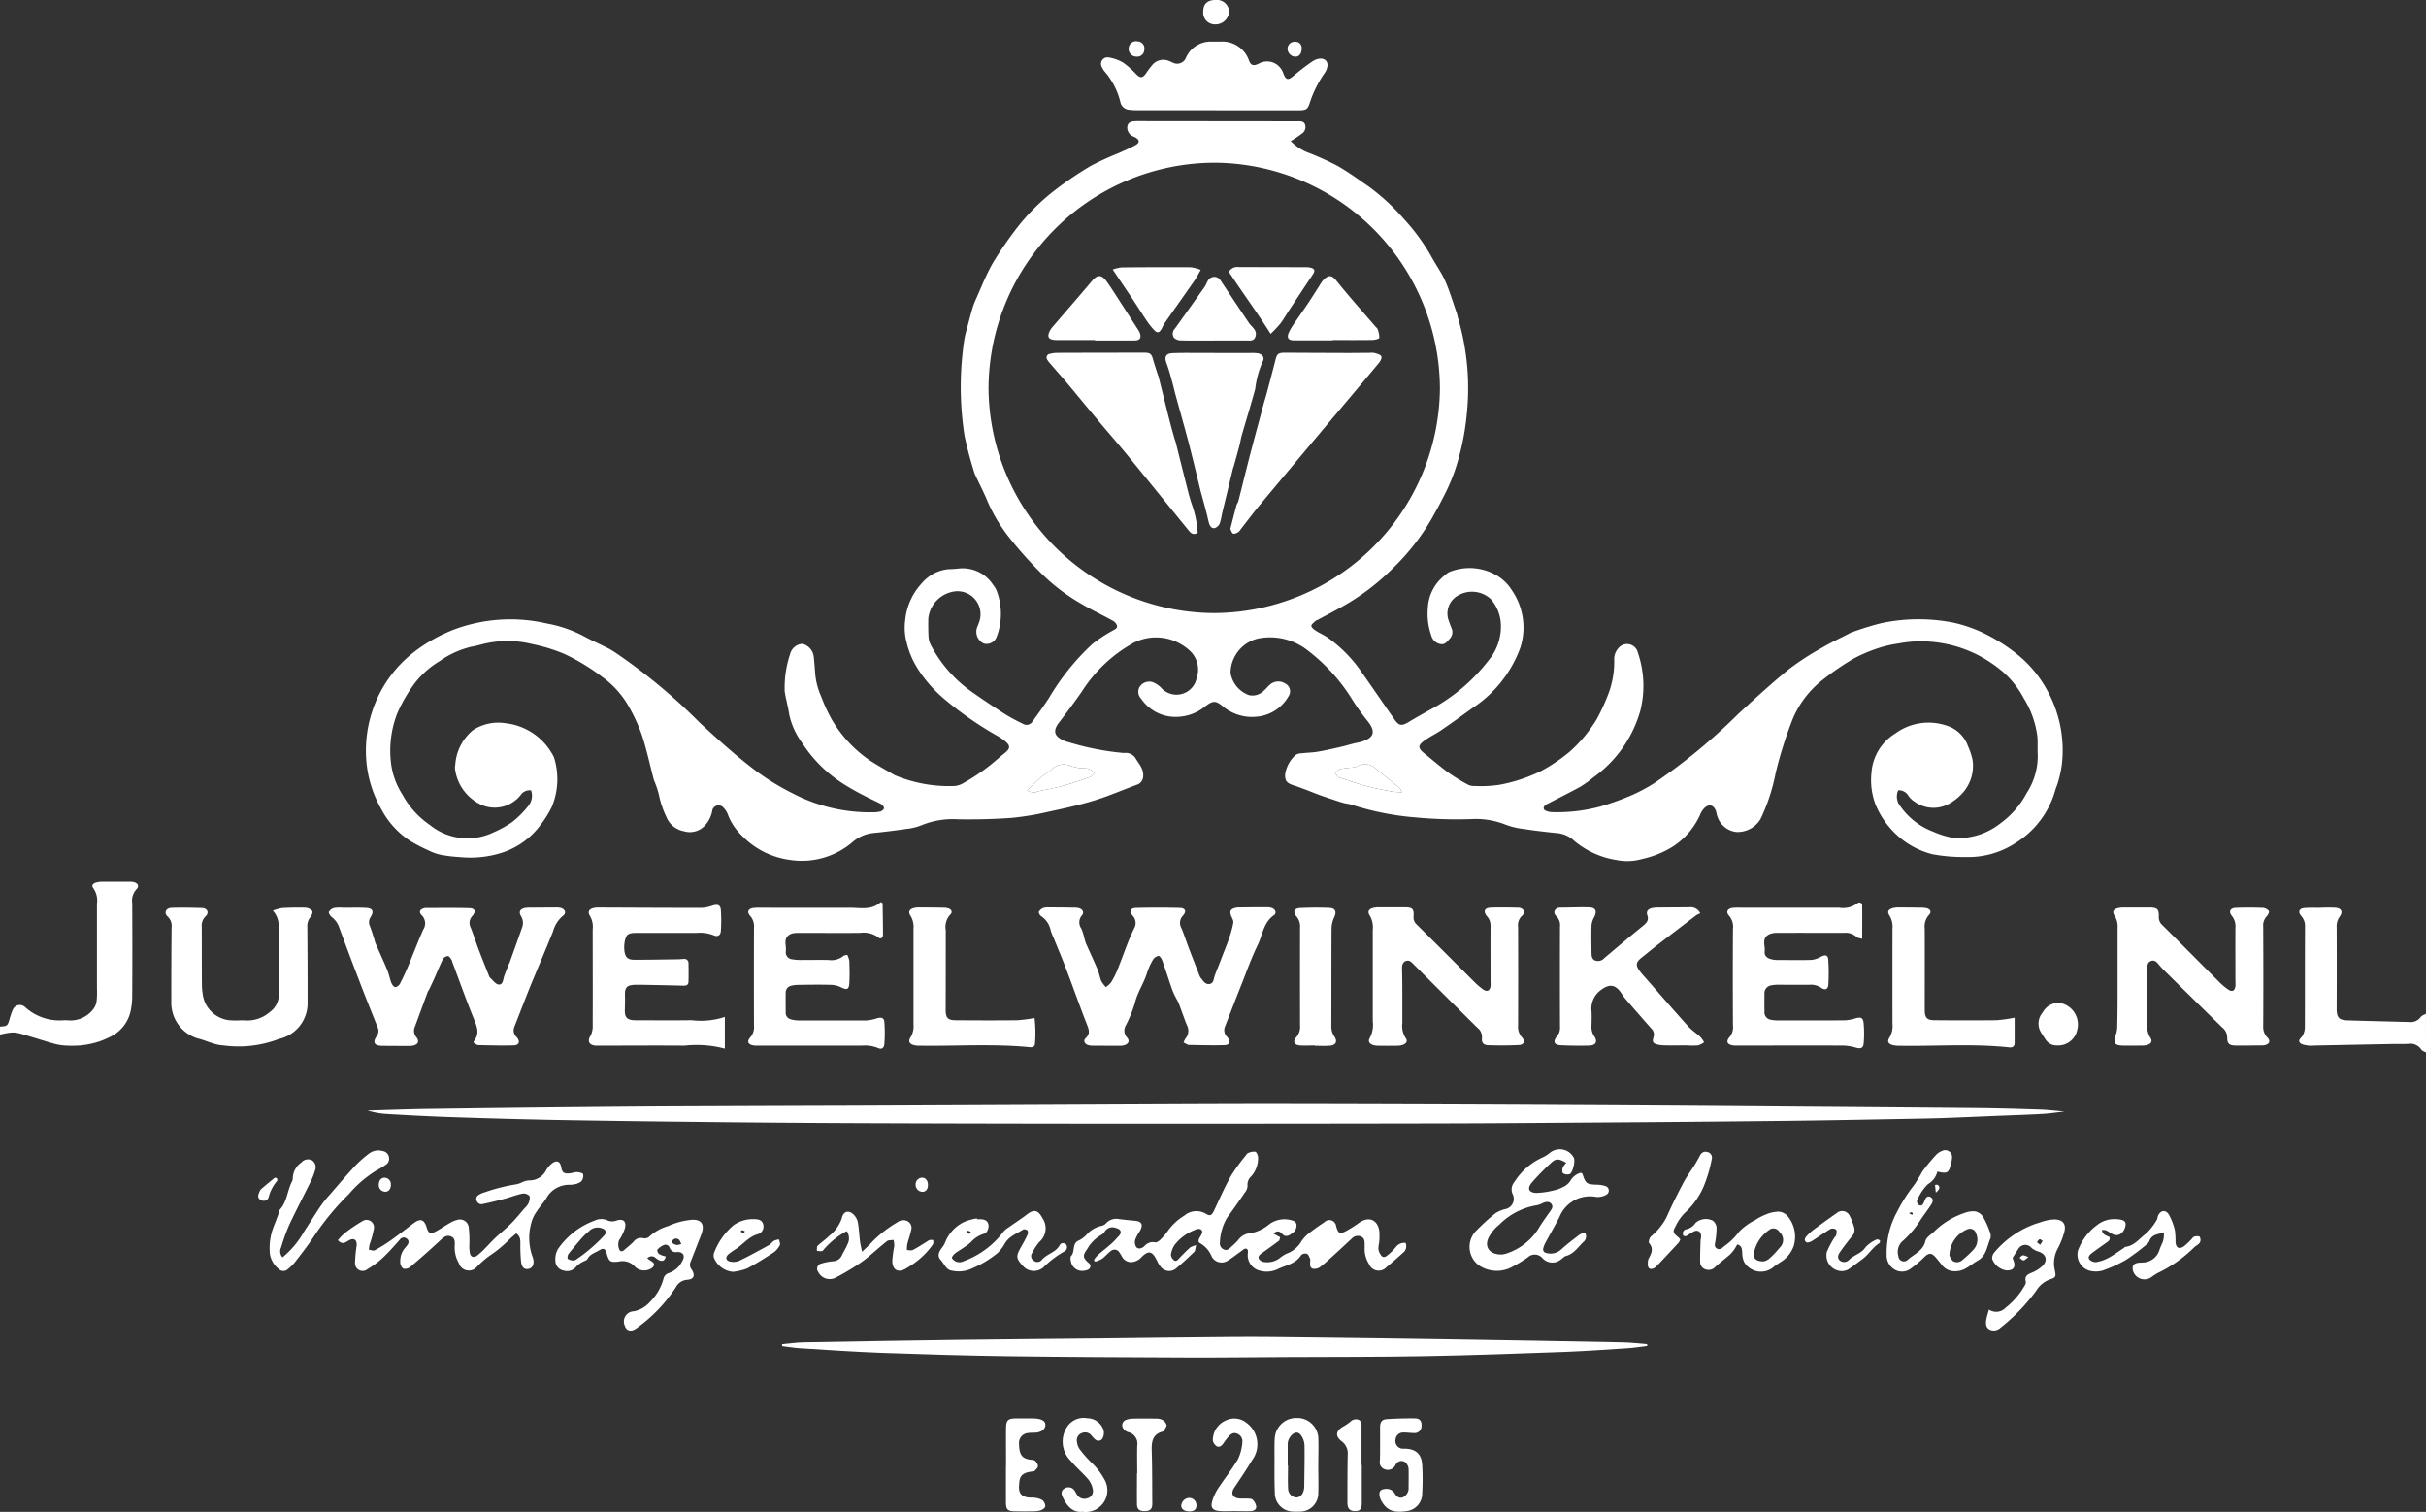 <?xml version="1.0" encoding="UTF-8"?> <svg xmlns="http://www.w3.org/2000/svg" width="132.745" height="82.721" viewBox="0 0 132.745 82.721"><rect x="0" y="0" width="132.745" height="82.721" fill="#333333" stroke="none"/><g id="Group_143" data-name="Group 143" transform="translate(1079 631.86)"><path id="Path_270" data-name="Path 270" d="M-1079,466.307c.4-.029.412-.043.521-.4a3.411,3.411,0,0,1,.187-.541.413.413,0,0,1,.662-.13,2.8,2.8,0,0,0,2.023.729,2,2,0,0,1,.353,0,1.564,1.564,0,0,0,1.354-.61.908.908,0,0,0,.189-.475,4.388,4.388,0,0,0,.016-.661q0-2.32,0-4.64a1.181,1.181,0,0,0-.191-.837c-.12-.145-.051-.266.146-.321a1.37,1.37,0,0,1,.35-.044c.5,0,1,0,1.5,0a.837.837,0,0,1,.219.023c.226.063.3.227.139.385a.94.94,0,0,0-.233.769q.014,2.519,0,5.037a4.032,4.032,0,0,1-.1.921,2.047,2.047,0,0,1-1.149,1.374,4.017,4.017,0,0,1-.7.278,4.759,4.759,0,0,1-.861.17,6.137,6.137,0,0,1-.972,0,3.187,3.187,0,0,1-.638-.135c-.379-.107-.754-.23-1.132-.342-.252-.075-.5-.157-.76-.211a1.351,1.351,0,0,0-.425,0c-.172.02-.342.063-.513.1Z" transform="translate(0 -1041.996)" fill="#fff"></path><path id="Path_271" data-name="Path 271" d="M1771.148,498.181c-.087-.052-.207-.083-.256-.16a.721.721,0,0,0-.729-.31c-.294.015-.59,0-.885.008q-2.12.04-4.241.083a1.668,1.668,0,0,1-.353,0c-.151-.03-.347-.049-.431-.15-.136-.163.086-.272.153-.408a.979.979,0,0,0,.113-.412c.007-1.857,0-3.714.009-5.571a.808.808,0,0,0-.213-.557c-.18-.215-.109-.4.169-.426s.589-.013.884-.016a7.535,7.535,0,0,1,.839,0c.318.033.406.23.216.485a.885.885,0,0,0-.163.576q.008,2.233,0,4.466c0,.47.12.619.583.634,1.133.036,2.267.059,3.4.092a.669.669,0,0,0,.615-.273c.063-.085.19-.122.288-.181Z" transform="translate(-2717.403 -1072.455)" fill="#fff"></path><path id="Path_272" data-name="Path 272" d="M-576.191-480.708a2.693,2.693,0,0,0,1.034.66,16.183,16.183,0,0,1,1.52.691c.6.343,1.158.751,1.727,1.143A11.6,11.6,0,0,1-570-476.449a11.023,11.023,0,0,1,1.549,2.137c.234.423.522.82.714,1.26.251.576.43,1.183.638,1.777.024.069.028.146.052.215a13.567,13.567,0,0,1,.484,5.329,13.684,13.684,0,0,1-.65,3.058,10.645,10.645,0,0,1-.695,1.566c-.165.343-.358.672-.541,1.006a12.333,12.333,0,0,1-2.164,2.774,12.529,12.529,0,0,1-2.7,2.055c-.473.267-.955.517-1.434.774-.026.014-.062.015-.081.035-.087.09-.235.185-.234.277s.141.2.243.265c.207.135.439.233.643.371a7.544,7.544,0,0,1,1.9,1.95c.592.84,1.17,1.69,1.759,2.532.248.355.4.371.772.147.388-.236.786-.456,1.183-.678a9.911,9.911,0,0,0,3.211-2.717,2.882,2.882,0,0,0,.659-1.963,2.265,2.265,0,0,0-.543-1.363,1.511,1.511,0,0,0-1.761-.227,1.127,1.127,0,0,0-.535,1.439c.037.127.092.249.139.373a.522.522,0,0,1-.1.576c-.137.15-.257.341-.507.289a.632.632,0,0,1-.5-.457,3.64,3.64,0,0,1-.186-1.566,2.388,2.388,0,0,1,.891-1.71,1.127,1.127,0,0,1,.284-.207,2.938,2.938,0,0,1,2.549.164,2.415,2.415,0,0,1,.854.81,3.6,3.6,0,0,1,.484,3.152,6.67,6.67,0,0,1-2.639,3.325c-.559.406-1.12.809-1.69,1.2-.291.2-.615.35-.9.553-.4.285-.392.429-.009.736.437.35.859.718,1.311,1.048a10.759,10.759,0,0,0,1.051.644.691.691,0,0,0,.341.075,6.99,6.99,0,0,0,1.41-.068,8.918,8.918,0,0,0,2.174-.709,9.281,9.281,0,0,0,1.648-1.1,7.679,7.679,0,0,0,1.485-1.792,10.6,10.6,0,0,0,.685-1.522,4.988,4.988,0,0,0,.265-1.739.873.873,0,0,1,.22-.6.608.608,0,0,1,1.075.239,5.6,5.6,0,0,1,.134,3.172,6.764,6.764,0,0,1-2.593,3.668,6.136,6.136,0,0,1-.681.488c-.577.319-1.169.611-1.754.915a.8.8,0,0,0-.187.114c-.111.106-.094.226.037.286a.94.94,0,0,0,.384.08,9.046,9.046,0,0,0,2.622-.313,15.294,15.294,0,0,0,1.778-.647,9.548,9.548,0,0,0,1.161-.63,32.077,32.077,0,0,0,4.594-3.788c.912-.836,1.823-1.677,2.783-2.455a15.13,15.13,0,0,1,1.85-1.192c.466-.276.96-.5,1.442-.753a.538.538,0,0,1,.078-.041,15.493,15.493,0,0,1,1.683-.523,9.819,9.819,0,0,1,3.956-.021,7.711,7.711,0,0,1,1.974.741,9.476,9.476,0,0,1,1.607,1.078,6.5,6.5,0,0,1,1.523,1.867,6.753,6.753,0,0,1,.8,4.13,6.242,6.242,0,0,1-.2.9c-.036.142-.1.276-.144.418a4.977,4.977,0,0,1-2.24,2.953,4.7,4.7,0,0,1-2.647.732,9.364,9.364,0,0,1-1.846-.154,4.534,4.534,0,0,1-2.239-1.347,4.723,4.723,0,0,1-.872-1.371,3.782,3.782,0,0,1-.222-1.739,2.74,2.74,0,0,1,1.3-2.147,3.078,3.078,0,0,1,2.773-.446,1.812,1.812,0,0,1,1.208,1.134,3.678,3.678,0,0,1,.25.753,2.221,2.221,0,0,1-.564,1.835,2.88,2.88,0,0,1-.679.543,1.761,1.761,0,0,1-1.923-.085,1.16,1.16,0,0,1-.343-.327.607.607,0,0,0-.558-.3.833.833,0,0,0,.124.881,3.826,3.826,0,0,0,1.789,1.382,4.566,4.566,0,0,0,1.133.343,3.71,3.71,0,0,0,2.512-.772,4.858,4.858,0,0,0,1.469-1.68,3.716,3.716,0,0,0,.609-2.049c-.021-.338.005-.679-.018-1.016a5.137,5.137,0,0,0-.735-2.1,5.1,5.1,0,0,0-1.167-1.482,7.3,7.3,0,0,0-1.467-.965,6.911,6.911,0,0,0-3.248-.69,6.39,6.39,0,0,0-.964.11,6.417,6.417,0,0,0-1.035.229,8.2,8.2,0,0,0-1.461.613,14.967,14.967,0,0,0-1.772,1.229,5.311,5.311,0,0,0-1.541,2.063,22,22,0,0,0-.939,2.978,10.233,10.233,0,0,1-.828,2.506,1.461,1.461,0,0,1-1.32.7,1.23,1.23,0,0,1-1.036-.851c-.038-.095-.047-.2-.081-.3-.111-.316-.365-.4-.614-.175a1.127,1.127,0,0,0-.258.4,4.038,4.038,0,0,1-1.541,1.76,5.315,5.315,0,0,1-1.631.646,2.931,2.931,0,0,1-1.4.054,4.712,4.712,0,0,1-2.335-1.073,1.549,1.549,0,0,0-.917-.4c-.6-.06-1.2-.131-1.8-.222a4.211,4.211,0,0,1-1.028-.246,4.389,4.389,0,0,0-1.814-.3,23.791,23.791,0,0,1-3.046-.085,15.43,15.43,0,0,1-3.506-.686c-.164-.061-.347-.07-.516-.119-.253-.073-.5-.159-.753-.243-.209-.07-.419-.14-.625-.217-.26-.1-.516-.205-.776-.3-.192-.073-.386-.144-.581-.207-.347-.113-.456-.259-.426-.616a1.794,1.794,0,0,1,.56-1.025.557.557,0,0,1,.326-.1c.292-.036.59-.037.88-.086.42-.071.836-.166,1.252-.26.244-.055.484-.129.726-.191.129-.033.261-.051.388-.087.749-.213.847-.578.351-1.172a12.3,12.3,0,0,1-.794-1.11,9.988,9.988,0,0,0-2.544-2.789,3.322,3.322,0,0,0-2.644-.58,1.95,1.95,0,0,0-1.491,1.872,1.554,1.554,0,0,0,1.014,1.222.875.875,0,0,0,.81-.248c.114-.092.2-.217.313-.312a.7.7,0,0,1,.861-.074.478.478,0,0,1,.178.689,2.228,2.228,0,0,1-1.749,1.123,2.491,2.491,0,0,1-1.847-.566c-.4-.33-.542-.322-.973.006a2.536,2.536,0,0,1-1.628.57,2.269,2.269,0,0,1-1.869-.992.539.539,0,0,1-.084-.652.629.629,0,0,1,.7-.261,1.321,1.321,0,0,1,.47.306,1.124,1.124,0,0,0,1.95-.53,1.4,1.4,0,0,0-.35-1.467,2.714,2.714,0,0,0-3.1-.457,7.876,7.876,0,0,0-2.829,2.662c-.4.578-.825,1.142-1.251,1.7-.339.445-.281.732.23.973a1.15,1.15,0,0,0,.249.089,14.861,14.861,0,0,0,3.07.606.639.639,0,0,1,.621.262c.191.325.479.61.432,1.037a.5.5,0,0,1-.368.446c-.771.284-1.527.615-2.312.855-.829.253-1.679.439-2.528.62a15.005,15.005,0,0,1-2,.33c-.968.072-1.943.091-2.915.078a4.489,4.489,0,0,0-1.987.318,3.2,3.2,0,0,1-.856.209q-.9.132-1.8.222a2.053,2.053,0,0,0-1.115.479,4.266,4.266,0,0,1-3.456.992,4.464,4.464,0,0,1-2.6-1.306,3.168,3.168,0,0,1-.766-1.121,1.062,1.062,0,0,0-.242-.411.353.353,0,0,0-.638.175,1.6,1.6,0,0,1-.421.808,1.118,1.118,0,0,1-1.139.284,1.27,1.27,0,0,1-.943-.775,5.078,5.078,0,0,1-.4-1.162,4.049,4.049,0,0,0-.194-.633c-.032-.1-.081-.191-.107-.29-.21-.8-.381-1.6-.636-2.385a9.459,9.459,0,0,0-.711-1.555,5.041,5.041,0,0,0-1.425-1.611,11.511,11.511,0,0,0-2.1-1.282,9.332,9.332,0,0,0-1.764-.543,5.573,5.573,0,0,0-2.8.022c-.171.046-.343.087-.517.118a5.028,5.028,0,0,0-1.757.792,4.9,4.9,0,0,0-1.4,1.26,8.569,8.569,0,0,0-.9,1.554,5.64,5.64,0,0,0-.373,2.638,4.133,4.133,0,0,0,.645,1.86,4.777,4.777,0,0,0,1.5,1.657,3.267,3.267,0,0,0,3.451.412,6,6,0,0,0,1.038-.568,5.25,5.25,0,0,0,.9-.9.88.88,0,0,0,.144-.841.594.594,0,0,0-.577.266,1.817,1.817,0,0,1-2.094.546,2.512,2.512,0,0,1-1.477-1.9.729.729,0,0,1,0-.307,2.678,2.678,0,0,1,.978-1.908,2.542,2.542,0,0,1,1.777-.372,3.372,3.372,0,0,1,2.619,1.809.169.169,0,0,1,.021.039,3.962,3.962,0,0,1-.109,2.723,6.088,6.088,0,0,1-.68,1.073,4.229,4.229,0,0,1-2.069,1.447,5.672,5.672,0,0,1-2.274.235,7.936,7.936,0,0,1-1.053-.125,2.84,2.84,0,0,1-.66-.234,9.43,9.43,0,0,1-1.012-.525,4.662,4.662,0,0,1-1.606-1.779,6.414,6.414,0,0,1-.776-2.371,6.86,6.86,0,0,1,.292-2.919,6.748,6.748,0,0,1,2.329-3.294,8.729,8.729,0,0,1,2.225-1.231,8.807,8.807,0,0,1,5-.305,6.985,6.985,0,0,1,2.038.7c.438.238.895.441,1.34.664.118.059.227.135.339.2a31.375,31.375,0,0,1,4.682,3.887c.9.828,1.807,1.652,2.771,2.4a13.454,13.454,0,0,0,2.27,1.434,9.115,9.115,0,0,0,4.38,1.046,1.84,1.84,0,0,0,.437-.042c.084-.024.2-.118.2-.189s-.089-.18-.167-.222c-.31-.167-.635-.305-.945-.472a12.956,12.956,0,0,1-1.184-.676,7.461,7.461,0,0,1-2.193-2.209,4.063,4.063,0,0,1-.7-1.557c-.059-.421-.186-.833-.245-1.254a5.814,5.814,0,0,1,.312-2.086.73.73,0,0,1,.655-.511.827.827,0,0,1,.619.666c.036.322.058.646.083.969a3.836,3.836,0,0,0,.322,1.232,9.115,9.115,0,0,0,.587,1.275,6.993,6.993,0,0,0,2.051,2.217c.428.283.882.528,1.324.789a.644.644,0,0,0,.118.06,7.68,7.68,0,0,0,3.237.571,1.149,1.149,0,0,0,.417-.128,11.015,11.015,0,0,0,2.011-1.426c.122-.106.254-.2.375-.309.222-.2.224-.35,0-.545a2.533,2.533,0,0,0-.43-.309,19.075,19.075,0,0,1-3-2.087,7.341,7.341,0,0,1-1.338-1.516,4.762,4.762,0,0,1-.669-1.526,3.143,3.143,0,0,1-.081-1.222,3.459,3.459,0,0,1,.935-2.052,2.166,2.166,0,0,1,1.461-.745c.177,0,.354-.015.53-.033a1.979,1.979,0,0,1,1.894.906,1.157,1.157,0,0,1,.182.3,3.539,3.539,0,0,1,.028,2.466c-.005.014-.01.028-.017.041a.59.59,0,0,1-.7.393.708.708,0,0,1-.394-.836c.047-.14.115-.273.152-.414a1.258,1.258,0,0,0-1.478-1.585,1.675,1.675,0,0,0-1.327,1.457c-.007.353-.006.707.016,1.059a1.074,1.074,0,0,0,.13.416,7.227,7.227,0,0,0,2.292,2.584q.884.619,1.793,1.2a10.051,10.051,0,0,0,.933.5.378.378,0,0,0,.543-.13c.313-.426.622-.856.911-1.3a12.982,12.982,0,0,1,2.375-2.942,8.376,8.376,0,0,1,1.061-.7c.127-.078.306-.126.269-.3a.509.509,0,0,0-.251-.272c-.566-.313-1.155-.586-1.708-.919a10.379,10.379,0,0,1-2.111-1.589,22.093,22.093,0,0,1-1.8-2,8.8,8.8,0,0,1-1.187-1.954c-.206-.5-.455-.983-.685-1.474a.792.792,0,0,1-.052-.122,20.782,20.782,0,0,1-.546-2.045,17.351,17.351,0,0,1-.01-5.286,5.5,5.5,0,0,1,.158-.643c.1-.383.2-.768.315-1.148a4.764,4.764,0,0,1,.2-.489c.069-.162.137-.324.211-.483a14.274,14.274,0,0,1,.66-1.388,21.071,21.071,0,0,1,1.212-1.783,11.544,11.544,0,0,1,2.27-2.279,19.761,19.761,0,0,1,1.9-1.278,16.022,16.022,0,0,1,1.519-.694c.308-.14.621-.273.917-.435.242-.133.231-.278,0-.418-.038-.023-.082-.034-.12-.056a.52.52,0,0,1-.322-.568c.044-.2.18-.271.537-.271l7.875.008c.295,0,.59,0,.885,0,.158,0,.347-.022.421.167a.434.434,0,0,1-.17.51A7.016,7.016,0,0,1-576.191-480.708Zm-16.537,13.479A12.4,12.4,0,0,0-580.4-454.886a12.414,12.414,0,0,0,12.372-12.253,12.405,12.405,0,0,0-12.278-12.388A12.4,12.4,0,0,0-592.727-467.229Zm5.8,21.11a.643.643,0,0,0-.538-.272,2.341,2.341,0,0,1-.732-.12.949.949,0,0,0-1.12.224c-.171.135-.365.243-.529.386-.255.221-.494.461-.762.713a.611.611,0,0,0,.6.056c.443-.1.893-.173,1.33-.294.507-.14,1.005-.315,1.5-.487C-587.094-445.943-587.029-446.034-586.929-446.119Zm16.821,1.04c-.079-.15-.09-.2-.12-.223-.428-.352-.853-.709-1.29-1.049a.836.836,0,0,0-1.014-.156.817.817,0,0,1-.3.073,5.654,5.654,0,0,0-.655.085c-.107.028-.191.149-.285.228.078.079.143.2.237.231.485.169.973.333,1.468.466.453.122.917.208,1.378.3A5.632,5.632,0,0,0-570.108-445.079Z" transform="translate(-432.183 -143.431)" fill="#fff"></path><path id="Path_273" data-name="Path 273" d="M-531.727,733.548c-.436.049-.809.108-1.183.129-.779.044-1.56.069-2.34.1-.986.041-1.973.083-2.959.12-.545.02-1.09.033-1.635.042-2.374.042-4.747.092-7.121.118q-5.463.061-10.927.094c-2.728.02-5.456.041-8.184.046q-8.185.016-16.371.014-7.522,0-15.043-.028-4.889-.018-9.777-.077-3.539-.037-7.077-.1-2.874-.057-5.747-.157c-1.134-.038-2.267-.1-3.4-.166a4.568,4.568,0,0,1-1.089-.191c1.116-.031,2.232-.074,3.349-.09q4.534-.064,9.068-.107,2.522-.026,5.043-.035,4.469-.019,8.937-.032,7.41-.031,14.82-.066c2.994-.012,5.988-.03,8.981-.026q7.477.011,14.954.05,6.326.031,12.653.086,5.11.037,10.22.083c1.15.011,2.3.045,3.449.083C-532.666,733.449-532.229,733.505-531.727,733.548Z" transform="translate(-434.314 -1304.594)" fill="#fff"></path><path id="Path_274" data-name="Path 274" d="M-664.393,497.553c-.006-.052-.015-.073-.009-.08.354-.422.18-.822,0-1.261-.414-1.019-.783-2.057-1.169-3.087a.475.475,0,0,0-.042-.125c-.06-.077-.133-.206-.2-.2a.368.368,0,0,0-.271.165c-.171.342-.311.7-.467,1.048-.089.2-.184.4-.279.6-.025.053-.068.1-.088.153-.235.633-.464,1.268-.7,1.9a.536.536,0,0,0,.079.573c.18.236.1.4-.2.466a.841.841,0,0,1-.176.014c-.5,0-1,0-1.5-.007-.432-.008-.531-.185-.29-.534a.471.471,0,0,0,.041-.495c-.349-.873-.7-1.746-1.034-2.623q-.553-1.438-1.083-2.884a1.187,1.187,0,0,0-.394-.516c-.079-.066-.176-.224-.148-.281a.481.481,0,0,1,.3-.213,2.166,2.166,0,0,1,.483-.009c.413,0,.826-.013,1.238.007.376.018.461.187.256.509a.5.5,0,0,0-.029.5c.091.232.16.473.237.711.023.07.033.145.062.212.212.483.435.961.637,1.448.1.229.139.48.229.712.038.1.129.229.211.242s.215-.092.26-.179c.17-.325.323-.659.465-1,.273-.65.523-1.311.806-1.957a.622.622,0,0,0-.081-.8c-.167-.166-.1-.318.134-.379a.346.346,0,0,1,.087-.013c.8,0,1.593-.013,2.388.009.316.009.379.185.161.432a.556.556,0,0,0-.078.649c.156.4.283.8.434,1.2.182.48.376.956.565,1.433a.2.2,0,0,0,.039.078c.161.139.318.375.491.388.239.018.233-.286.3-.474.079-.22.17-.437.257-.654.005-.013.018-.024.023-.038.232-.648.467-1.3.693-1.947a.71.71,0,0,0-.057-.633c-.139-.237-.052-.385.219-.443a1.783,1.783,0,0,1,.352-.018q.641-.006,1.282-.008a1.233,1.233,0,0,1,.307.019c.267.069.342.291.124.444a1.65,1.65,0,0,0-.529.84c-.39.968-.8,1.925-1.2,2.892-.316.777-.613,1.561-.921,2.341a.5.5,0,0,0,.13.56c.205.236.136.438-.162.447-.648.02-1.3,0-1.945-.013C-664.238,497.666-664.324,497.587-664.393,497.553Z" transform="translate(-388.68 -1072.351)" fill="#fff"></path><path id="Path_275" data-name="Path 275" d="M213.53,497.45a1.119,1.119,0,0,1,.1-.213.647.647,0,0,0,.078-.741c-.158-.4-.295-.8-.447-1.2-.042-.109-.11-.207-.161-.313a4.112,4.112,0,0,1-.2-.44c-.183-.528-.351-1.061-.539-1.586-.035-.1-.143-.251-.2-.246a.443.443,0,0,0-.3.2,3.435,3.435,0,0,0-.329.722c-.173.577-.533,1.073-.67,1.672a7.358,7.358,0,0,1-.5,1.222.552.552,0,0,0,.074.65c.162.19.08.354-.162.424a.8.8,0,0,1-.218.027q-.752,0-1.5-.005a.816.816,0,0,1-.26-.036c-.19-.067-.265-.242-.124-.374.264-.248.18-.467.069-.75-.392-1-.746-2.008-1.126-3.01-.218-.575-.459-1.142-.69-1.713a3.958,3.958,0,0,1-.164-.409,1.215,1.215,0,0,0-.518-.791c-.072-.044-.154-.19-.131-.247a.471.471,0,0,1,.249-.205.8.8,0,0,1,.3-.031q.663,0,1.326.013a1.258,1.258,0,0,1,.307.026c.218.059.31.23.174.394a.586.586,0,0,0-.03.729,2.746,2.746,0,0,1,.148.461,2.962,2.962,0,0,0,.1.339c.211.483.438.959.643,1.444.085.2.114.427.2.628a1.613,1.613,0,0,0,.25.326,1.3,1.3,0,0,0,.278-.249,4.433,4.433,0,0,0,.342-.668c.22-.544.419-1.1.634-1.644.086-.219.188-.432.288-.646a.58.58,0,0,0-.07-.693c-.207-.245-.134-.426.179-.433q1.193-.028,2.387,0c.317.009.388.192.171.43a.569.569,0,0,0-.069.688c.144.354.259.718.395,1.075.193.507.393,1.012.59,1.517a.416.416,0,0,0,.064.116c.13.155.24.374.477.339s.225-.276.288-.452c.078-.221.17-.437.255-.656.059-.15.116-.3.174-.452.116-.3.241-.6.344-.9a5.859,5.859,0,0,0,.245-.888c.021-.125-.075-.273-.125-.407-.081-.219-.033-.329.192-.4a.763.763,0,0,1,.217-.034c.53-.007,1.061-.012,1.591-.011a.666.666,0,0,1,.257.049c.183.079.244.278.09.385-.577.4-.619,1.082-.89,1.637-.335.685-.589,1.409-.871,2.119-.31.779-.611,1.562-.917,2.343a.508.508,0,0,0,.12.565c.211.245.155.435-.142.446-.647.023-1.3,0-1.944-.01C213.743,497.586,213.655,497.509,213.53,497.45Z" transform="translate(-1227.767 -1072.27)" fill="#fff"></path><path id="Path_276" data-name="Path 276" d="M-111.852,1021.573c.4-.035.8-.094,1.2-.1q4.29-.079,8.58-.139c2.58-.034,5.16-.052,7.74-.079,2.417-.026,4.835-.063,7.252-.078,1.386-.009,2.772.01,4.158.026q3.67.042,7.341.1,4.865.076,9.73.171c.445.009.889.065,1.333.1l0,.1c-.358.042-.715.1-1.075.123-1.133.073-2.265.154-3.4.2-2.563.092-5.126.187-7.69.233s-5.131.034-7.7.048c-1.769.009-3.539.032-5.308.025-3.288-.013-6.576-.027-9.864-.071-2.27-.031-4.539-.1-6.808-.18-1.5-.055-3-.161-4.5-.253-.33-.02-.658-.078-.987-.118Z" transform="translate(-924.353 -1579.89)" fill="#fff"></path><path id="Path_277" data-name="Path 277" d="M1534.547,494.038c0-.884,0-1.769,0-2.653a1.117,1.117,0,0,0-.158-.672c-.149-.223-.081-.349.176-.42a1.181,1.181,0,0,1,.306-.035q.708,0,1.416,0c.435,0,.529.088.515.506a.573.573,0,0,0,.2.46c1.045,1.04,2.082,2.088,3.125,3.129a3.464,3.464,0,0,0,.476.394c.213.148.359.073.392-.19a2.535,2.535,0,0,0,0-.309c0-.958-.006-1.916,0-2.874a.915.915,0,0,0-.19-.655c-.194-.232-.1-.428.2-.442.5-.023,1-.017,1.5,0a.469.469,0,0,1,.321.177c.033.046-.05.217-.122.29a.716.716,0,0,0-.188.563c.008,1.813.012,3.626,0,5.438a.833.833,0,0,0,.234.633c.175.186.108.347-.141.41a.745.745,0,0,1-.176.017c-.472,0-.944.015-1.416.007-.371-.006-.472-.1-.473-.47a.7.7,0,0,0-.275-.524q-1.582-1.544-3.156-3.1a4.015,4.015,0,0,1-.3-.327c-.116-.143-.236-.284-.442-.206s-.194.273-.2.45c0,.088,0,.177,0,.265,0,.929,0,1.857,0,2.786a1.125,1.125,0,0,0,.157.673c.144.218.073.351-.175.423a.987.987,0,0,1-.262.032c-.354,0-.708.008-1.061,0-.453-.009-.536-.152-.383-.572a1.565,1.565,0,0,0,.082-.515C1534.552,495.837,1534.548,494.938,1534.547,494.038Z" transform="translate(-2497.678 -1072.465)" fill="#fff"></path><path id="Path_278" data-name="Path 278" d="M615.094,495.245c0,.442,0,.884,0,1.326a1.207,1.207,0,0,0,.173.8c.127.171.062.3-.134.379a.917.917,0,0,1-.3.053c-.354.007-.707.005-1.061,0a.942.942,0,0,1-.261-.033c-.222-.067-.314-.212-.194-.4a1.506,1.506,0,0,0,.159-.9q0-2.5,0-5a1.292,1.292,0,0,0-.168-.8c-.133-.192-.059-.333.162-.4a1.056,1.056,0,0,1,.3-.04c.486,0,.973,0,1.459,0,.426,0,.506.087.479.52a.509.509,0,0,0,.178.426c1.057,1.048,2.108,2.1,3.164,3.151a3.653,3.653,0,0,0,.47.4c.207.145.368.066.4-.185a1.885,1.885,0,0,0,0-.265c0-1.016-.006-2.032,0-3.048a.757.757,0,0,0-.2-.517c-.211-.257-.132-.45.2-.464.5-.022,1-.008,1.5,0,.293,0,.459.251.207.46a.693.693,0,0,0-.2.6q.009,2.7,0,5.393a.855.855,0,0,0,.212.644c.19.206.113.406-.165.42-.559.028-1.12.028-1.679.01-.266-.008-.371-.135-.343-.4a.649.649,0,0,0-.263-.567q-1.761-1.738-3.509-3.491c-.11-.11-.218-.212-.382-.155-.182.063-.22.225-.221.395C615.092,494.125,615.094,494.685,615.094,495.245Z" transform="translate(-1617.361 -1072.447)" fill="#fff"></path><path id="Path_279" data-name="Path 279" d="M1064.477,484.24c.027.047.079.1.08.144.006.6,0,1.19,0,1.838-.15-.046-.25-.047-.3-.1a.884.884,0,0,0-.69-.229c-1.223,0-2.447-.006-3.67,0a.977.977,0,0,0-.468.1c-.385.223-.169.612-.208.928-.027.219.128.353.332.408a1.394,1.394,0,0,0,.348.049c.634,0,1.268.016,1.9-.006a1.423,1.423,0,0,0,.524-.185c.223-.107.358-.076.374.168a10.766,10.766,0,0,1,.006,1.366c-.016.265-.175.332-.392.179a.988.988,0,0,0-.623-.168c-.56.007-1.12,0-1.68,0a1.9,1.9,0,0,0-.4.029.439.439,0,0,0-.4.495q-.01.464,0,.928a.412.412,0,0,0,.373.468,1.754,1.754,0,0,0,.395.033c1.209,0,2.417.006,3.626-.005a2.362,2.362,0,0,0,.6-.112c.277-.077.4-.033.43.254a6.268,6.268,0,0,1,.006,1.1c-.024.286-.154.328-.429.254a2.722,2.722,0,0,0-.686-.114c-1.931-.008-3.862,0-5.793,0a1.868,1.868,0,0,1-.221-.006c-.336-.04-.429-.217-.209-.461a.848.848,0,0,0,.183-.65q-.015-2.629,0-5.259a.933.933,0,0,0-.21-.729c-.186-.2-.1-.385.181-.427a2.962,2.962,0,0,1,.442-.013q2.7,0,5.395,0a1.3,1.3,0,0,0,1.034-.266C1064.356,484.23,1064.416,484.244,1064.477,484.24Z" transform="translate(-2041.662 -1066.714)" fill="#fff"></path><path id="Path_280" data-name="Path 280" d="M-146.295,483.357c.008.582.019,1.164.021,1.746,0,.062-.057.123-.081.173-.058,0-.1.013-.114,0a1.357,1.357,0,0,0-1.067-.294c-1.105.007-2.211,0-3.316,0a2.119,2.119,0,0,0-.265.01.7.7,0,0,0-.213.055c-.443.212-.218.62-.262.944a.38.38,0,0,0,.35.435,2.328,2.328,0,0,0,.438.038c.516,0,1.032-.01,1.548,0a1.051,1.051,0,0,0,.825-.226c.036-.034.107-.032.2-.057a1.187,1.187,0,0,1,.113.324c.014.412.025.825,0,1.236-.018.337-.131.374-.423.235a1.391,1.391,0,0,0-.535-.15c-.6-.018-1.208-.009-1.813,0a1.672,1.672,0,0,0-.393.045.378.378,0,0,0-.317.375c-.006.368,0,.736,0,1.1a.359.359,0,0,0,.271.363,1.573,1.573,0,0,0,.433.065c1.238,0,2.476.008,3.714,0a2.527,2.527,0,0,0,.6-.124c.232-.061.364-.016.382.214a8.273,8.273,0,0,1,0,1.189c-.017.244-.154.325-.365.224a1.886,1.886,0,0,0-.864-.125q-2.83,0-5.66,0a1.719,1.719,0,0,1-.265-.01c-.307-.048-.388-.217-.181-.444a.86.86,0,0,0,.2-.65q-.008-2.674,0-5.348a.861.861,0,0,0-.206-.647c-.191-.209-.118-.384.156-.431a2.674,2.674,0,0,1,.441-.015c1.621,0,3.243.009,4.864,0,.573,0,1.181.155,1.685-.315Z" transform="translate(-884.41 -1065.801)" fill="#fff"></path><path id="Path_281" data-name="Path 281" d="M-343.395,493.126v1.738a6.015,6.015,0,0,0-2.2-.164c-1.562-.014-3.124,0-4.686,0-.059,0-.118,0-.177,0-.364-.028-.475-.242-.291-.532a1.141,1.141,0,0,0,.123-.583c.007-1.752,0-3.5,0-5.257a1.18,1.18,0,0,0-.143-.716c-.151-.229-.064-.384.206-.447a1.334,1.334,0,0,1,.307-.023c1.871.007,3.743.019,5.614.017a2.192,2.192,0,0,0,.594-.13c.272-.08.414-.025.434.251a8.032,8.032,0,0,1,0,1.146c-.018.247-.174.336-.408.228a2.059,2.059,0,0,0-.909-.126c-1.032,0-2.063,0-3.095,0-.133,0-.266,0-.4.008a.661.661,0,0,0-.252.068c-.193.106-.286.7-.18,1.075.061.215.2.32.516.32.781,0,1.561-.015,2.342-.025.118,0,.235-.015.353-.019a.222.222,0,0,1,.262.231c.007.338.011.677,0,1.015-.008.232-.185.219-.356.214-.751-.02-1.5-.033-2.253-.048-.088,0-.177,0-.265,0-.513.013-.622.134-.6.635.009.264-.007.529-.009.794,0,.343.121.482.466.51.146.012.295.006.442.006.914,0,1.827.01,2.741-.005A4.132,4.132,0,0,0-343.395,493.126Z" transform="translate(-695.943 -1069.348)" fill="#fff"></path><path id="Path_282" data-name="Path 282" d="M851.049,490.526a1.278,1.278,0,0,0-.21.1q-1.054.8-2.1,1.607c-.315.243-.621.5-.931.746-.272.219-.3.389-.094.675.147.2.321.384.486.572.727.83,1.449,1.665,2.188,2.485.194.215.447.375.661.573a1.725,1.725,0,0,1,.211.3,1.078,1.078,0,0,1-.33.171,5.467,5.467,0,0,1-.662,0c-.369,0-.737.006-1.106,0a1.982,1.982,0,0,1-.438-.044c-.261-.063-.313-.138-.233-.408a.452.452,0,0,0-.126-.477q-.7-.792-1.395-1.6c-.105-.122-.189-.262-.285-.392-.312-.424-.625-.436-1.044-.129a1.254,1.254,0,0,0-.543,1.178c.015.264.008.531,0,.8a.9.9,0,0,0,.155.58c.19.278.082.489-.261.5-.53.016-1.062.009-1.591-.017-.353-.017-.426-.207-.188-.49a.738.738,0,0,0,.162-.526q-.009-2.74,0-5.48a.681.681,0,0,0-.193-.56c-.242-.221-.068-.473.2-.475.531,0,1.062-.028,1.591-.012.36.011.439.21.269.537a1.105,1.105,0,0,0-.143.448c-.016.486-.006.972,0,1.458,0,.177,0,.373.191.461a.47.47,0,0,0,.521-.14c.7-.587,1.393-1.178,2.1-1.75.2-.164.34-.311.241-.59-.077-.217.056-.336.251-.384a1.55,1.55,0,0,1,.35-.032c.56-.006,1.12-.009,1.681-.011A.58.58,0,0,1,851.049,490.526Z" transform="translate(-1837.015 -1072.417)" fill="#fff"></path><path id="Path_283" data-name="Path 283" d="M289.064-576.711q-2.168,0-4.336,0a4.015,4.015,0,0,1-.441-.024.539.539,0,0,1-.513-.469,4.01,4.01,0,0,0-.847-1.623,1.1,1.1,0,0,1-.161-.261.353.353,0,0,1,.39-.509,2.219,2.219,0,0,1,.781.281,4.6,4.6,0,0,1,.72.64c.218.215.344.21.525-.047a4.921,4.921,0,0,1,.342-.458.791.791,0,0,1,.964-.208c.055.022.107.052.162.071a.518.518,0,0,0,.731-.286,1.478,1.478,0,0,1,1.424-.863c.147,0,.295,0,.442,0a1.543,1.543,0,0,1,1.576,1.037c.1.261.238.314.531.171a.925.925,0,0,1,.964.028.983.983,0,0,1,.388.518c.139.355.259.367.542.128.326-.274.663-.536,1.013-.778.313-.217.62-.223.774-.058.138.148.105.438-.113.73a6.2,6.2,0,0,0-.788,1.615c-.115.313-.184.368-.6.368l-4.468,0Z" transform="translate(-1301.48 -49.116)" fill="#fff"></path><path id="Path_284" data-name="Path 284" d="M-868.392,490.516a2.723,2.723,0,0,1,.512-.141c.427-.022.855-.033,1.282-.017a.525.525,0,0,1,.364.184c.042.058-.034.248-.108.336a.757.757,0,0,0-.165.531c.01,1.371.018,2.742.015,4.113a2,2,0,0,1-1.493,2,.337.337,0,0,0-.085.023,6.158,6.158,0,0,1-2.994.353,2.168,2.168,0,0,1-.6-.117c-.269-.076-.528-.192-.8-.258a2.036,2.036,0,0,1-1.484-2.012q-.005-2.034.015-4.068a.7.7,0,0,0-.212-.6c-.217-.187-.118-.467.208-.478.559-.02,1.12-.007,1.68.01.255.007.41.24.181.455a.706.706,0,0,0-.207.56c.006,1.047,0,2.093.009,3.14a2.812,2.812,0,0,0,.036.485,1.649,1.649,0,0,0,1.677,1.509c.2.019.414-.013.619,0a1.879,1.879,0,0,0,1.385-.459,1.166,1.166,0,0,0,.491-.981c0-.693,0-1.386,0-2.078,0-.31.008-.619,0-.929C-868.084,491.56-867.947,491.016-868.392,490.516Z" transform="translate(-195.678 -1072.554)" fill="#fff"></path><path id="Path_285" data-name="Path 285" d="M255.977,796.418l.382.209c-.033.11-.032.169-.059.189q-.453.337-.915.662c-.126.089-.27.191-.181.349a.423.423,0,0,0,.32.161,1.12,1.12,0,0,0,.862-.26,1.768,1.768,0,0,1,.459-.258,1.55,1.55,0,0,0,.694-.649,2.148,2.148,0,0,1,.564-.539c.217-.174.452-.328.683-.484a.373.373,0,0,1,.636.229c.122.41.2.448.587.237a6.5,6.5,0,0,0,.668-.426c.531-.38,1.031-.173,1.11.477a3.515,3.515,0,0,1-.013.615,1.468,1.468,0,0,0-.038.348.723.723,0,0,0,.18.381c.14.125.277-.014.386-.1a3.107,3.107,0,0,0,.371-.371.579.579,0,0,1,.545-.252.447.447,0,0,1-.144.548q-.439.4-.9.782a.57.57,0,0,1-.953-.171,1.553,1.553,0,0,1-.239-.883c.005-.073,0-.147,0-.221,0-.168-.022-.332-.2-.405a.44.44,0,0,0-.491.1c-.3.279-.6.562-.906.838-.272.248-.541.5-.831.727a.545.545,0,0,1-.395.1c-.169-.035-.167-.217-.161-.369a.433.433,0,0,0,0-.175c-.045-.1-.092-.239-.175-.273a.334.334,0,0,0-.313.068c-.3.49-.853.554-1.305.78a1.381,1.381,0,0,1-.953.075.87.87,0,0,1-.667-.873c0-.13.062-.3-.1-.335-.09-.016-.21.111-.311.181-.241.166-.468.356-.721.5a.607.607,0,0,1-.839-.249,1.484,1.484,0,0,0-.62-.719c-.169-.076-.087-.243,0-.38.057-.088.129-.232.094-.3-.083-.161-.258-.122-.391-.056a2.535,2.535,0,0,0-1.121.832,1.289,1.289,0,0,0-.194.525.424.424,0,0,0,.18.309c.117.083.2-.033.286-.125.187-.2.386-.4.591-.584a1.245,1.245,0,0,1,.325-.122c-.049.176-.046.305-.109.367-.322.315-.653.624-1,.914a.584.584,0,0,1-.83-.094,1.682,1.682,0,0,1-.206-.339c-.267-.553-.47-.581-.89-.149a.806.806,0,0,1-.412.217.561.561,0,0,1-.605-.275,2.032,2.032,0,0,0-.139-.225.311.311,0,0,0-.5-.078c-.165.12-.294.287-.459.407a1.433,1.433,0,0,1-.381.157c-.009,0-.071-.086-.062-.1a1.67,1.67,0,0,1,.237-.282c.239-.21.492-.4.731-.615.131-.115.244-.251.366-.376.212-.216.161-.4-.138-.472a.49.49,0,0,0-.59.175.565.565,0,0,1-.218.212,2.037,2.037,0,0,0-.763.78c-.263.349-.229.484.106.768a.636.636,0,0,1,.079.1c0,.219-.15.278-.318.3a.627.627,0,0,1-.574-.161.617.617,0,0,1-.16-.259c-.03-.123-.071-.312-.009-.377.236-.247.027-.7.44-.862a1.425,1.425,0,0,0,.418-.32,1.509,1.509,0,0,1,.827-.476.5.5,0,0,0,.253-.163.753.753,0,0,1,.693-.2c.277.034.556.063.834.086.412.033.5.217.288.584a1.966,1.966,0,0,0-.246.463.489.489,0,0,0,.064.4c.125.133.307.065.437-.051a.6.6,0,0,1,.589-.212c.081.021.216-.073.291-.148a3.354,3.354,0,0,0,.427-.506,2.968,2.968,0,0,1,.871-.8,1.017,1.017,0,0,1,1.193-.107c.242.148.326.077.455-.2.295-.637.583-1.281.925-1.893a10.633,10.633,0,0,1,.8-1.1c.035-.047.071-.111.119-.127a.741.741,0,0,1,.4-.077c.08.026.152.209.153.323a1.493,1.493,0,0,1-.369,1.017.612.612,0,0,0-.209.506.53.53,0,0,1-.1.324c-.331.485-.667.967-1.015,1.439a2.821,2.821,0,0,0-.394,1.34.361.361,0,0,0,.218.4c.165.075.276-.021.385-.133a3.653,3.653,0,0,0,.382-.365.93.93,0,0,1,.726-.4,2.205,2.205,0,0,0,.972-.469,1.4,1.4,0,0,1,1.358-.19.3.3,0,0,1,.143.156.5.5,0,0,1-.251.524c-.155.125-.332.215-.513.04C256.37,796.346,256.272,796.207,255.977,796.418Z" transform="translate(-1265.312 -1360.793)" fill="#fff"></path><path id="Path_286" data-name="Path 286" d="M1262.87,496.333c0,.51,0,.948,0,1.386,0,.185-.111.261-.291.242-2.013-.217-4.031-.054-6.046-.091a1.326,1.326,0,0,1-.349-.039c-.225-.067-.3-.2-.164-.4a1.238,1.238,0,0,0,.166-.758q-.005-2.606,0-5.212a1.169,1.169,0,0,0-.162-.714c-.144-.211-.065-.345.195-.412a1.234,1.234,0,0,1,.306-.031q.6,0,1.193.01a1.417,1.417,0,0,1,.35.034c.2.055.264.211.114.36a.964.964,0,0,0-.231.772c.005,1.472,0,2.944,0,4.417,0,.435.109.572.531.576,1.134.01,2.269.014,3.4,0A7.943,7.943,0,0,0,1262.87,496.333Z" transform="translate(-2231.634 -1072.513)" fill="#fff"></path><path id="Path_287" data-name="Path 287" d="M52.237,496.331a6.787,6.787,0,0,1,.025,1.4c-.008.165-.127.218-.282.2-2.014-.2-4.033-.052-6.05-.084a1.256,1.256,0,0,1-.263-.023c-.276-.064-.361-.21-.208-.44a1.194,1.194,0,0,0,.156-.717q0-2.607,0-5.215a1.191,1.191,0,0,0-.162-.715c-.144-.215-.066-.353.184-.423a.976.976,0,0,1,.262-.031q.663,0,1.326.013a1.069,1.069,0,0,1,.263.027c.211.057.285.213.134.352a1,1,0,0,0-.242.854c0,1.444,0,2.887-.006,4.331,0,.462.1.591.559.595,1.12.008,2.24.012,3.36,0A7.948,7.948,0,0,0,52.237,496.331Z" transform="translate(-1074.63 -1072.493)" fill="#fff"></path><path id="Path_288" data-name="Path 288" d="M-651.4,808.231c-.107.093-.216.185-.321.279a6.957,6.957,0,0,1-1.151.957,5.424,5.424,0,0,0-.693.608.572.572,0,0,1-.972-.209,1.729,1.729,0,0,1-.23-.93c.009-.2.04-.439-.2-.537-.262-.106-.43.066-.612.235q-.791.736-1.617,1.434a.451.451,0,0,1-.389.091.457.457,0,0,1-.16-.365,1.107,1.107,0,0,1,.269-.776.917.917,0,0,0,.134-.174.223.223,0,0,0-.074-.341.245.245,0,0,0-.347.066c-.309.348-.617.7-.956,1.018a4.89,4.89,0,0,1-.815.6.417.417,0,0,1-.685-.36,7.314,7.314,0,0,1,.081-.875.5.5,0,0,0-.04-.323c-.11-.129-.27-.079-.4,0-.178.11-.351.235-.577-.024a2.95,2.95,0,0,1,.354-.371,7.99,7.99,0,0,1,.979-.666.408.408,0,0,1,.63.433,5.279,5.279,0,0,1-.232.839,2.155,2.155,0,0,0-.039.287c.109.013.242.073.322.031a7.912,7.912,0,0,0,.861-.533c.427-.3.84-.629,1.26-.944.383-.288.585-.219.725.245.091.3.2.356.484.207.247-.129.474-.294.718-.431a1.6,1.6,0,0,1,.475-.21.482.482,0,0,1,.619.416,5.9,5.9,0,0,1,.037.872,2.41,2.41,0,0,0,.031.56c.054.191.216.234.384.114a3.793,3.793,0,0,0,.451-.413c.188-.186.362-.385.554-.566.277-.26.577-.5.844-.765s.509-.57.76-.858a1.028,1.028,0,0,0,.215-.277c.047-.126.1-.311.039-.4a.447.447,0,0,0-.382-.118c-.315.064-.618.187-.93.27-.41.11-.822.213-1.237.3a.28.28,0,0,1-.341-.214c-.044-.154.048-.253.177-.317a1.109,1.109,0,0,1,.285-.117,9.952,9.952,0,0,1,1.69-.429,1.22,1.22,0,0,0,.333-.109,1.115,1.115,0,0,1,.375-.108,1.024,1.024,0,0,0,.965-.581,1.28,1.28,0,0,1,.353-.382c.243-.155.4-.062.455.229s.136.374.434.352c.146-.01.29-.074.434-.07.118,0,.319.054.333.116a.481.481,0,0,1-.1.392.894.894,0,0,1-.433.167c-.157.032-.328,0-.482.039a1.4,1.4,0,0,0-.957.647c-.159.28-.393.516-.565.789a1.891,1.891,0,0,0-.308.668,3.028,3.028,0,0,0,.082,1.824.458.458,0,0,1,.027.084c.076.3-.02.52-.251.568s-.372-.086-.408-.4a8.354,8.354,0,0,1-.038-.921C-651.175,808.633-651.148,808.411-651.4,808.231Z" transform="translate(-399.354 -1372.61)" fill="#fff"></path><path id="Path_289" data-name="Path 289" d="M743.674,790.184c-.413-.244-.569-.25-.842.011a13.367,13.367,0,0,0-1.046,1.07c-.272.327-.159.559.267.563a4.577,4.577,0,0,0,.951-.141,1.757,1.757,0,0,0,.493-.183.942.942,0,0,0,.39-.319.929.929,0,0,1,.587-.461c.042.032.079.044.086.067.174.531.223.565.771.588a1.553,1.553,0,0,1,.476.072.257.257,0,0,1,.049.48.931.931,0,0,1-.544.116,1.807,1.807,0,0,0-2.023,1.122c-.244.469-.509.926-.76,1.391a1.226,1.226,0,0,0-.111.286.2.2,0,0,0,.158.268.859.859,0,0,0,.786-.161c.324-.3.677-.564,1.025-.834a1.342,1.342,0,0,1,.306-.131.4.4,0,0,1-.08.524c-.3.278-.514.648-.949.764-.119.032-.212.155-.324.225a.727.727,0,0,1-.959-.093.558.558,0,0,0-.821-.047,7.669,7.669,0,0,1-.944.565,1.758,1.758,0,0,1-1.734-.141,1.256,1.256,0,0,1-.091-1.933,10.656,10.656,0,0,1,1.016-.918,1.759,1.759,0,0,1,.523-.219.574.574,0,0,0,.408-.824.622.622,0,0,1,.094-.658,3.577,3.577,0,0,1,1.579-1.363,1.881,1.881,0,0,0,.368-.238.86.86,0,0,1,1.314.288c.077.178-.065.8-.234.878a.437.437,0,0,1-.357-.042c-.054-.035-.057-.207-.028-.3A1.054,1.054,0,0,1,743.674,790.184Zm-3.537,5.013a1.1,1.1,0,0,0,.278-.057,3.289,3.289,0,0,0,1.711-1.315c.2-.341.433-.659.66-.982.088-.125.185-.246.081-.4s-.277-.139-.437-.08a1.36,1.36,0,0,1-.367.14A3.722,3.722,0,0,0,740,793.572a2.164,2.164,0,0,0-.537.63C739.147,794.742,739.443,795.208,740.136,795.2Z" transform="translate(-1736.97 -1358.42)" fill="#fff"></path><path id="Path_290" data-name="Path 290" d="M-386.208,877.519c-.052.257-.2.273-.367.207a1.436,1.436,0,0,1-.217-.15.31.31,0,0,0-.428.047c.1.072.181.127.259.179.15.1.141.216.022.327a.733.733,0,0,1-.929-.02.9.9,0,0,0-.909-.31l-.044.006c-.429.04-.483,0-.617-.431-.092-.3-.171-.338-.433-.179-.222.134-.488.2-.624.468-.038.075-.173.1-.258.153a1.3,1.3,0,0,0-.343.247.637.637,0,0,1-.71.226.55.55,0,0,1-.443-.542,1.118,1.118,0,0,1,.137-.624,4.182,4.182,0,0,1,2.024-1.571.82.82,0,0,1,.688-.009.637.637,0,0,0,.508.007c.369-.115.545.059.448.432a2.618,2.618,0,0,1-.194.443c-.05.106-.145.205-.155.314a.644.644,0,0,0,.066.443c.129.14.258-.032.367-.123a4.056,4.056,0,0,0,.395-.353.5.5,0,0,1,.506-.19.4.4,0,0,0,.326-.06,2.557,2.557,0,0,1,1.057-.6,3.891,3.891,0,0,1,1.184-.331c.62-.083.851.218.623.806-.2.5-.39,1.01-.593,1.512a.414.414,0,0,0,.082.406c.191.317.111.521-.25.547a.756.756,0,0,0-.626.409,8.284,8.284,0,0,1-2.087,2.194,1.042,1.042,0,0,1-.264.155.319.319,0,0,1-.425-.208.559.559,0,0,1,.483-.827,1.6,1.6,0,0,0,.892-.528,2.8,2.8,0,0,0,.719-1.233.433.433,0,0,1,.309-.334,1.251,1.251,0,0,0,.731-.667c.171-.269.033-.5-.289-.48a.355.355,0,0,1-.412-.241.235.235,0,0,0-.331-.133.932.932,0,0,0-.338.247c-.028.033.034.2.1.241A1.419,1.419,0,0,0-386.208,877.519Zm-3.258-1.321a.616.616,0,0,0-.089-.145.669.669,0,0,0-.8.031c-.136.132-.288.249-.414.391-.262.295-.518.6-.76.907-.051.066-.074.237-.035.271a.6.6,0,0,0,.315.088.3.3,0,0,0,.159-.067,8.92,8.92,0,0,0,1.528-1.317A.951.951,0,0,0-389.466,876.2Zm3.572.557a1.033,1.033,0,0,0,.277.138.747.747,0,0,0,.261-.059c-.052-.089-.084-.218-.161-.258C-385.647,876.51-385.8,876.516-385.895,876.756Z" transform="translate(-656.363 -1440.634)" fill="#fff"></path><path id="Path_291" data-name="Path 291" d="M1256.794,791.646a1.083,1.083,0,0,1-.505.681,2.5,2.5,0,0,0-.565.82.226.226,0,0,0,.087.342c.145.058.206-.065.256-.177.012-.027.021-.055.032-.083.06-.148.151-.286.325-.187s.123.27.044.393c-.21.329-.455.636-.665.966a5.313,5.313,0,0,1-.955,1.09.8.8,0,0,0-.186.784.3.3,0,0,0,.5.211c.342-.323.846-.483.977-1.036.046-.2.293-.35.465-.507a4.34,4.34,0,0,1,1.719-1.047,1.259,1.259,0,0,1,.557-.069.692.692,0,0,1,.409.285,4.538,4.538,0,0,1,.365.8.577.577,0,0,1,.047.383c-.192.428-.211.954-.7,1.226-.38.213-.687.562-1.168.576a.879.879,0,0,1-.781-.325c-.118-.151-.235-.3-.363-.446-.213-.239-.368-.228-.591-.017a6.185,6.185,0,0,1-.8.677.79.79,0,0,1-.845.02.9.9,0,0,1-.433-.825,4.682,4.682,0,0,1,.592-2.372,8.653,8.653,0,0,1,.9-1.413,8.4,8.4,0,0,0,.459-.75,11.191,11.191,0,0,1,.727-.885.9.9,0,0,1,.356-.247.377.377,0,0,1,.539.413,1.62,1.62,0,0,1-.052.3C1257.412,791.73,1257.34,791.773,1256.794,791.646Zm.661,4.588a.8.8,0,0,0,.2.316.429.429,0,0,0,.527-.08,5.523,5.523,0,0,0,.575-.537.814.814,0,0,0,.157-.9.346.346,0,0,0-.493-.221A1.568,1.568,0,0,0,1257.456,796.234Zm-2.213-2.312a.965.965,0,0,0,.17.085c.01,0,.044-.045.039-.059-.011-.031-.037-.073-.062-.078S1255.32,793.892,1255.243,793.922Z" transform="translate(-2229.787 -1359.406)" fill="#fff"></path><path id="Path_292" data-name="Path 292" d="M522.572,497.856c-.265,0-.531.016-.795,0-.336-.026-.426-.213-.207-.458a.873.873,0,0,0,.2-.649q-.007-2.671,0-5.342a.845.845,0,0,0-.192-.608c-.216-.251-.134-.45.2-.465.529-.025,1.06-.029,1.589-.007.341.015.411.2.273.511a1.494,1.494,0,0,0-.146.579c-.012,1.8-.005,3.591-.012,5.386a.976.976,0,0,0,.174.574c.172.26.07.462-.242.49-.277.025-.559.005-.838.005Z" transform="translate(-1529.634 -1072.514)" fill="#fff"></path><path id="Path_293" data-name="Path 293" d="M-744.728,796.495a5.008,5.008,0,0,0,1.193-1.436c.309-.465.6-.942.911-1.4a6.187,6.187,0,0,1,.471-.583c.472-.544.939-1.094,1.429-1.622a6.647,6.647,0,0,1,.764-.665.845.845,0,0,1,.721-.11.4.4,0,0,1,.338.361.394.394,0,0,1-.206.408,5.317,5.317,0,0,1-.489.295,6.3,6.3,0,0,0-1.5,1.288,14.42,14.42,0,0,0-2.007,2.457c-.3.438-.624.856-.949,1.274a2.351,2.351,0,0,1-.378.37.346.346,0,0,1-.485.015,1.326,1.326,0,0,1-.5-.811,3.242,3.242,0,0,1,.2-1.52c.1-.243.189-.494.282-.742.026-.069.027-.157.072-.207.379-.427.394-1.006.634-1.49a.437.437,0,0,0,.06-.21,1.074,1.074,0,0,1,.466-.86.474.474,0,0,1,.6-.114.461.461,0,0,1,.146.558,3.565,3.565,0,0,1-.242.615c-.388.792-.8,1.573-1.173,2.372a10.088,10.088,0,0,0-.432,1.205A.49.49,0,0,0-744.728,796.495Z" transform="translate(-318.813 -1359.56)" fill="#fff"></path><path id="Path_294" data-name="Path 294" d="M1491.107,866.781c.075.223.075.223.42.376.053.163-.058.235-.17.313-.264.185-.526.372-.785.565-.122.091-.253.222-.131.364a.476.476,0,0,0,.38.131,2.245,2.245,0,0,0,.662-.236c.283-.153.544-.347.814-.524.037-.024.07-.069.109-.074.489-.062.768-.463,1.124-.726a3.2,3.2,0,0,0,.587-.752c.04-.056.035-.143.063-.21.125-.314.426-.366.6-.073a3.3,3.3,0,0,1,.327.855,4.62,4.62,0,0,1,.036.659c.032.321.22.4.482.2a3.977,3.977,0,0,0,.354-.332c.063-.061.114-.158.188-.18.1-.029.256-.041.3.014a.328.328,0,0,1,.008.308c-.065.106-.2.166-.3.252a7.282,7.282,0,0,1-2,1.414,3.656,3.656,0,0,0-.368.241.653.653,0,0,1-.994-.371c-.055-.265.027-.384.3-.427.072-.011.147-.005.22-.014a.973.973,0,0,0,.93-.688c.056-.182.157-.35.212-.533a2.077,2.077,0,0,0,.035-.412c-.357.083-.67.1-.8.457a.492.492,0,0,1-.166.2,11.39,11.39,0,0,1-1.125.839,7.477,7.477,0,0,1-1.306.59,1.435,1.435,0,0,1-.656,0,.915.915,0,0,1-.649-1.121,3,3,0,0,1,1.007-1.354,1.514,1.514,0,0,1,1.051-.351.8.8,0,0,1,.088,0c.188.03.432.033.459.259a.7.7,0,0,1-.183.464.427.427,0,0,1-.565.075c-.115-.064-.224-.142-.344-.194A.6.6,0,0,0,1491.107,866.781Z" transform="translate(-2455.103 -1431.337)" fill="#fff"></path><path id="Path_295" data-name="Path 295" d="M1005.039,867.989c-.053.09-.1.179-.155.258a1.8,1.8,0,0,1-.249.3c-.264.231-.547.441-.805.678a.49.49,0,0,1-.522.134.416.416,0,0,1-.3-.4c-.009-.381.009-.763.019-1.144,0-.088.032-.175.032-.262,0-.28-.2-.389-.444-.246-.125.073-.245.157-.372.226-.032.017-.085,0-.141-.007a.231.231,0,0,1,.166-.366.808.808,0,0,0,.483-.343.85.85,0,0,1,.941-.129.556.556,0,0,1,.211.355,4.331,4.331,0,0,1-.053.7c-.015.168-.122.369.083.478.172.091.3-.06.425-.156a3.49,3.49,0,0,0,.771-.759,3.14,3.14,0,0,1,.881-.643,3.07,3.07,0,0,1,.584-.307,1.932,1.932,0,0,1,.677-.159.709.709,0,0,1,.5.222,1.756,1.756,0,0,1,.355,1.658,1.7,1.7,0,0,1-.707.875c-.122.081-.249.156-.363.248a1.067,1.067,0,0,1-1.64-.239,1.206,1.206,0,0,1-.106-.5C1005.288,868.265,1005.307,868.068,1005.039,867.989Zm1.428.934a.809.809,0,0,0,.285-.123,4.741,4.741,0,0,0,.607-.631.575.575,0,0,0-.018-.865.377.377,0,0,0-.575-.093,1.976,1.976,0,0,0-.8,1.17C1005.875,868.732,1006.023,868.911,1006.467,868.923Z" transform="translate(-1988.978 -1431.765)" fill="#fff"></path><path id="Path_296" data-name="Path 296" d="M83.835,866.108c.074,0,.148,0,.221,0,.189.012.351.069.4.28.042.187-.068.477-.25.515a1.573,1.573,0,0,0-.717.468c-.26.229-.573.4-.852.6-.084.063-.2.222-.178.258a.486.486,0,0,0,.637.177,4.768,4.768,0,0,0,2.168-1.6,1.037,1.037,0,0,1,.262-.229c.346-.246.705-.475,1.042-.734.4-.309.615-.229.846.206a.981.981,0,0,1-.17,1.3,2.707,2.707,0,0,0-.384.591.29.29,0,0,0,.069.429.313.313,0,0,0,.443-.03c.27-.336.753-.4.979-.8a.212.212,0,0,1,.369-.036.259.259,0,0,1-.124.375,5.368,5.368,0,0,0-1.133.864.793.793,0,0,1-1.108-.069c-.394-.427-.4-.537-.114-1.044.124-.217.244-.437.35-.663a.281.281,0,0,0,.008-.238.248.248,0,0,0-.232-.063c-.372.239-.817.383-1.041.821a2.174,2.174,0,0,1-.37.471,5.54,5.54,0,0,1-1.346.818,1.717,1.717,0,0,1-1.165.142c-.314-.05-.4-.37-.589-.569-.233-.247-.091-.486.081-.71a1.187,1.187,0,0,0,.17-.307,2.067,2.067,0,0,1,1.049-1.088,2.981,2.981,0,0,1,.671-.182Zm-.333.7a.6.6,0,0,0-.163-.074c-.026,0-.058.047-.088.074a1.084,1.084,0,0,0,.154.1C83.416,866.919,83.456,866.862,83.5,866.81Z" transform="translate(-1109.373 -1431.258)" fill="#fff"></path><path id="Path_297" data-name="Path 297" d="M1377.026,880.923a.7.7,0,0,0,.905-.1,4.057,4.057,0,0,0,1.054-1.227.31.31,0,0,0,.053-.206c-.073-.286.08-.386.316-.481a1.874,1.874,0,0,0,.593-.37c.316-.3.2-.668-.224-.791a1.021,1.021,0,0,1-.37-.2.439.439,0,0,0-.737.082c-.1.143-.192.295-.292.449a.586.586,0,0,0,.025.121c.164.385.031.59-.377.58a.991.991,0,0,1-.774-.635.486.486,0,0,1,.124-.353,5.211,5.211,0,0,1,2.3-1.579c.156-.039.306-.107.463-.143a2.26,2.26,0,0,1,.52-.08c.456,0,.66.255.54.688a4.355,4.355,0,0,1-.355.9,1.674,1.674,0,0,0-.164,1.19c.07.333.063.4-.252.5a1.458,1.458,0,0,0-.762.619,10.36,10.36,0,0,1-1.957,2.027.531.531,0,0,1-.574.111c-.232-.106-.235-.327-.208-.534A4.711,4.711,0,0,1,1377.026,880.923Zm2.8-3.545.137-.214c-.057-.033-.128-.1-.167-.089-.062.024-.1.1-.152.161Z" transform="translate(-2347.192 -1441.131)" fill="#fff"></path><path id="Path_298" data-name="Path 298" d="M-67.365,867.507a4.343,4.343,0,0,0-1.2.945c-.055.048-.094.137-.153.151a.948.948,0,0,1-.283-.019c.012-.092-.011-.218.041-.268.2-.193.437-.344.628-.542a2.06,2.06,0,0,0,.7-.977c.076-.372.377-.46.645-.193a.837.837,0,0,1,.228.414c.063.346.077.7.12,1.05.02.163.062.323.113.573.246-.242.43-.4.587-.583a6.787,6.787,0,0,1,1.36-1.042.52.52,0,0,1,.546-.049.415.415,0,0,1,.19.5c-.048.257-.147.5-.209.758a1.664,1.664,0,0,0-.017.323c.111,0,.241.035.329-.01.261-.133.506-.3.757-.451a.607.607,0,0,1,.15-.091.849.849,0,0,1,.2,0c0,.078.025.177-.012.232a4.206,4.206,0,0,1-1.052,1.054c-.13.1-.271.178-.408.263-.436.269-.757.111-.767-.407a7,7,0,0,1,.109-.827,1.414,1.414,0,0,0-.04-.321c-.122.021-.275,0-.36.068-.424.335-.819.707-1.246,1.039a10.243,10.243,0,0,1-.918.6c-.2.124-.408.235-.617.343a.7.7,0,0,1-.982-.3.286.286,0,0,1,.17-.456,3.024,3.024,0,0,1,.648-.125.546.546,0,0,0,.481-.33c.1-.2.216-.387.3-.592A.693.693,0,0,0-67.365,867.507Z" transform="translate(-965.304 -1432.01)" fill="#fff"></path><path id="Path_299" data-name="Path 299" d="M499.344,1124.115c0,.5.017,1,0,1.5a1,1,0,0,1-1.015,1.007,2.743,2.743,0,0,1-.309,0,1.015,1.015,0,0,1-1.054-1.02c-.029-.675-.016-1.352-.018-2.029,0-.338-.008-.677.017-1.014a1.182,1.182,0,0,1,1.2-1.06,1.155,1.155,0,0,1,1.18,1.072C499.365,1123.085,499.344,1123.6,499.344,1124.115Zm-1.673-.016h.016c0,.427-.017.854.006,1.28a.484.484,0,0,0,.447.468c.219,0,.384-.185.425-.48a1.416,1.416,0,0,0,.011-.176c.008-.736.026-1.472.013-2.207a1.034,1.034,0,0,0-.182-.525c-.144-.214-.337-.206-.522-.023a.736.736,0,0,0-.215.56C497.674,1123.363,497.671,1123.731,497.671,1124.1Z" transform="translate(-1506.21 -1675.777)" fill="#fff"></path><path id="Path_300" data-name="Path 300" d="M626.943,1123.354c0-.309,0-.618,0-.927,0-.287.1-.423.379-.441.514-.033,1.03-.046,1.545-.04.252,0,.364.166.345.414a.376.376,0,0,1-.392.389c-.205,0-.412-.037-.617-.028a.407.407,0,0,0-.413.381.416.416,0,0,0,.458.5c.636,0,.967.28,1,.9a13.568,13.568,0,0,1,0,1.544.968.968,0,0,1-.809.969c-.752.116-1.118-.024-1.413-.533a.86.86,0,0,1-.088-.2c-.044-.163-.063-.356.1-.433a.688.688,0,0,1,.455-.014.639.639,0,0,1,.281.265c.227.338.563.168.685-.114a.462.462,0,0,0,.044-.169c0-.368.009-.736,0-1.1a.5.5,0,0,0-.081-.247.345.345,0,0,0-.609-.019c-.027.035-.041.079-.069.113a.459.459,0,0,1-.545.168.4.4,0,0,1-.269-.451C626.948,1123.972,626.942,1123.663,626.943,1123.354Z" transform="translate(-1630.428 -1676.202)" fill="#fff"></path><path id="Path_301" data-name="Path 301" d="M164.958,1124.518c0-.677-.006-1.355,0-2.032.005-.452.1-.542.549-.548q.42,0,.84,0a2.28,2.28,0,0,1,.308.016c.308.043.448.149.455.332.008.215-.178.387-.479.426-.145.019-.3,0-.44.024a.542.542,0,0,0-.521.6c.007.658.217.812.662.866.072.009.166.009.209.052a.477.477,0,0,1,.165.28c0,.093-.1.191-.18.271-.034.035-.11.035-.168.042-.666.086-.668.383-.689.833-.016.36.15.538.516.586.116.015.238-.005.352.016a1.01,1.01,0,0,1,.412.132.447.447,0,0,1,.156.331c0,.078-.136.182-.232.217a1.392,1.392,0,0,1-.434.06c-.324.008-.648.006-.972,0-.431-.005-.514-.091-.515-.518q0-.994,0-1.988Z" transform="translate(-1188.91 -1676.193)" fill="#fff"></path><path id="Path_302" data-name="Path 302" d="M234.927,1126.662c-.526.062-.853-.3-1.089-.805-.085-.181-.1-.34.088-.464a.4.4,0,0,1,.521.057c.076.088.121.2.19.3a.471.471,0,0,0,.55.174.4.4,0,0,0,.3-.477,1.178,1.178,0,0,0-.24-.547c-.3-.357-.671-.663-.969-1.026a1.473,1.473,0,0,1-.171-1.9,1.086,1.086,0,0,1,1.086-.43.946.946,0,0,1,.876.635.643.643,0,0,1-.042.452.262.262,0,0,1-.416.068,1.675,1.675,0,0,1-.21-.225.436.436,0,0,0-.523-.114.409.409,0,0,0-.261.463.862.862,0,0,0,.143.406,6.569,6.569,0,0,0,.607.7,3.655,3.655,0,0,1,.757.966A1.186,1.186,0,0,1,234.927,1126.662Z" transform="translate(-1254.69 -1675.808)" fill="#fff"></path><path id="Path_303" data-name="Path 303" d="M420.547,1127.1c-.28,0-.561.02-.839-.005-.381-.035-.495-.2-.381-.567a2.694,2.694,0,0,1,.315-.672c.354-.54.762-1.047,1.087-1.6a2.556,2.556,0,0,0,.239-.925.446.446,0,0,0-.316-.481c-.2-.072-.339.061-.459.193a3.967,3.967,0,0,0-.264.352c-.093.127-.216.24-.368.151a.491.491,0,0,1-.208-.3,1.173,1.173,0,0,1,.685-1.094,1.061,1.061,0,0,1,1.157.118,1.453,1.453,0,0,1,.308,2.04c-.308.515-.645,1.013-.979,1.511-.2.3-.1.548.268.586.146.015.295,0,.441.005.1.006.234,0,.293.06a.671.671,0,0,1,.2.364c.02.173-.133.258-.291.265-.294.012-.589,0-.883,0Z" transform="translate(-1431.989 -1676.282)" fill="#fff"></path><path id="Path_304" data-name="Path 304" d="M960.42,797.034a.8.8,0,0,1-.088.175c-.4.431-.8.864-1.205,1.285a.464.464,0,0,1-.322.162c-.174-.031-.173-.213-.162-.363a.529.529,0,0,1,.046-.214c.155-.279.28-.545.021-.843-.041-.048.005-.2.046-.283s.12-.127.182-.189a3.274,3.274,0,0,0,.742-.974c.278-.629.586-1.245.907-1.853.184-.348.423-.667.632-1,.1-.162.188-.332.282-.5a.324.324,0,0,1,.4-.182.309.309,0,0,1,.241.372,7.674,7.674,0,0,1-.447,1.515,4.2,4.2,0,0,1-1.046,1.459,2.656,2.656,0,0,0-.494.725c-.162.275-.133.359.142.582A1.617,1.617,0,0,1,960.42,797.034Z" transform="translate(-1947.476 -1361.084)" fill="#fff"></path><path id="Path_305" data-name="Path 305" d="M309.619,1125.054c0-.5-.012-1,0-1.5a.651.651,0,0,0-.509-.761.494.494,0,0,1-.263-.209.309.309,0,0,1,.178-.463,1.066,1.066,0,0,1,.345-.064q.64-.013,1.28,0a.7.7,0,0,1,.342.069.475.475,0,0,1,.231.28c.011.1-.1.223-.158.334a.062.062,0,0,1-.038.022c-.571.141-.63.556-.614,1.056.031.97.024,1.942.031,2.913,0,.271-.123.384-.415.388s-.42-.105-.423-.382c-.007-.559,0-1.119,0-1.678Z" transform="translate(-1326.393 -1676.3)" fill="#fff"></path><path id="Path_306" data-name="Path 306" d="M-195.477,878.583a1.24,1.24,0,0,1-1.041-.771.44.44,0,0,1,.019-.3,3.628,3.628,0,0,1,1.065-1.488,1.844,1.844,0,0,1,1.208-.32c.21.011.375.089.413.32a.439.439,0,0,1-.287.494c-.519.132-.822.571-1.247.835a4.18,4.18,0,0,0-.358.253c-.2.157-.18.356.069.414a.818.818,0,0,0,.506-.042c.554-.269,1.095-.567,1.635-.864.1-.055.165-.17.263-.23a1,1,0,0,1,.271-.076c.02.1.088.235.049.309a1.077,1.077,0,0,1-.333.4c-.477.312-.959.62-1.464.883A3.133,3.133,0,0,1-195.477,878.583Zm.658-2.214a.6.6,0,0,0-.16-.067c-.024,0-.052.049-.078.076a1.039,1.039,0,0,0,.153.091C-194.894,876.473-194.86,876.418-194.819,876.369Z" transform="translate(-843.417 -1440.856)" fill="#fff"></path><path id="Path_307" data-name="Path 307" d="M1154.922,868.969a.856.856,0,0,1-.859-1.046,5.256,5.256,0,0,1,.428-.808c.021-.038.079-.064.083-.1.014-.107.053-.256,0-.313a.325.325,0,0,0-.31-.039c-.35.207-.679.449-1.024.664-.084.052-.239.1-.3.061-.14-.1-.073-.237.025-.34a2.834,2.834,0,0,1,.355-.33q.636-.47,1.284-.923a.453.453,0,0,1,.713.154,3.428,3.428,0,0,1,.25.657.516.516,0,0,1-.149.484c-.213.262-.417.532-.613.807-.1.144-.2.308-.046.479a.37.37,0,0,0,.522-.023c.268-.273.675-.342.9-.69a1.764,1.764,0,0,1,.6-.42c.042-.025.133.011.187.044a.177.177,0,0,1-.027.15c-.377.231-.59.635-.944.888-.26.186-.509.39-.778.562A.848.848,0,0,1,1154.922,868.969Z" transform="translate(-2133.104 -1431.282)" fill="#fff"></path><path id="Path_308" data-name="Path 308" d="M575.821,1125.434q0,1.036,0,2.073c0,.325-.09.439-.346.447-.3.009-.441-.139-.44-.463,0-.867,0-1.735.016-2.6a.829.829,0,0,0-.334-.762c-.362-.273-.314-.569.073-.791a3.486,3.486,0,0,0,.4-.268.424.424,0,0,1,.442-.12c.189.077.175.251.175.413q0,1.036,0,2.073Z" transform="translate(-1580.308 -1677.136)" fill="#fff"></path><path id="Path_309" data-name="Path 309" d="M1442.85,610.6a.722.722,0,0,1-.678-.361c-.064-.1-.132-.195-.193-.3a.927.927,0,0,1,.06-1.144.98.98,0,0,1,.944-.523,1.2,1.2,0,0,1,.935,1.516A1.059,1.059,0,0,1,1442.85,610.6Z" transform="translate(-2409.267 -1185.259)" fill="#fff"></path><path id="Path_310" data-name="Path 310" d="M410.384-631.232a.748.748,0,0,1-.761.706.64.64,0,0,1-.653-.728c0-.39.229-.6.653-.607A.676.676,0,0,1,410.384-631.232Z" transform="translate(-1422.129)" fill="#fff"></path><path id="Path_311" data-name="Path 311" d="M-758.66,824.448c.009.063.035.123.017.143a2.216,2.216,0,0,0-.472.911.277.277,0,0,1-.4.152c-.2-.078-.2-.232-.123-.4a.544.544,0,0,1,.1-.192c.247-.217.5-.424.756-.632C-758.766,824.42-758.726,824.438-758.66,824.448Z" transform="translate(-305.187 -1391.85)" fill="#fff"></path><path id="Path_312" data-name="Path 312" d="M317.583-580.225a.386.386,0,0,1-.43.389.423.423,0,0,1-.42-.5.4.4,0,0,1,.478-.335A.379.379,0,0,1,317.583-580.225Z" transform="translate(-1333.97 -48.925)" fill="#fff"></path><path id="Path_313" data-name="Path 313" d="M513.948-579.891c0,.283-.137.452-.366.443a.445.445,0,0,1-.405-.438.385.385,0,0,1,.4-.382A.339.339,0,0,1,513.948-579.891Z" transform="translate(-1521.725 -49.309)" fill="#fff"></path><path id="Path_314" data-name="Path 314" d="M382.172,1221.013c-.267,0-.449-.12-.455-.309a.46.46,0,0,1,.418-.432.4.4,0,0,1,.413.413C382.551,1220.894,382.419,1221.009,382.172,1221.013Z" transform="translate(-1396.082 -1770.177)" fill="#fff"></path><path id="Path_315" data-name="Path 315" d="M53.913,824.7c0,.22-.112.364-.291.373a.386.386,0,0,1-.384-.4.365.365,0,0,1,.355-.374C53.784,824.3,53.913,824.457,53.913,824.7Z" transform="translate(-1082.138 -1391.725)" fill="#fff"></path><path id="Path_316" data-name="Path 316" d="M-609.963,824.786c.007.237-.12.393-.316.388a.361.361,0,0,1-.344-.378c0-.235.123-.389.321-.388A.348.348,0,0,1-609.963,824.786Z" transform="translate(-447.651 -1391.831)" fill="#fff"></path><path id="Path_317" data-name="Path 317" d="M1418.859,920.423c-.127.093-.2.186-.267.184s-.144-.092-.217-.144c.06-.048.116-.126.182-.136S1418.708,920.371,1418.859,920.423Z" transform="translate(-2386.87 -1483.505)" fill="#fff"></path><path id="Path_318" data-name="Path 318" d="M1313.954,832.918c.164.119.15.24-.085.438l-.044-.42Z" transform="translate(-2286.945 -1399.964)" fill="#fff"></path><path id="Path_319" data-name="Path 319" d="M194.952,313.645c-.1.084-.166.176-.252.206-.5.172-1,.347-1.5.487-.437.121-.887.2-1.33.294a.611.611,0,0,1-.6-.056c.268-.252.506-.492.762-.713.164-.142.358-.25.529-.386a.949.949,0,0,1,1.12-.224,2.341,2.341,0,0,0,.732.12A.643.643,0,0,1,194.952,313.645Z" transform="translate(-1214.063 -903.195)" fill="#fff"></path><path id="Path_320" data-name="Path 320" d="M575.506,314.564a5.632,5.632,0,0,1-.58-.047c-.461-.09-.924-.177-1.378-.3-.5-.133-.983-.3-1.468-.466-.094-.033-.159-.152-.237-.231.094-.079.178-.2.285-.228a5.639,5.639,0,0,1,.655-.085.817.817,0,0,0,.3-.073.836.836,0,0,1,1.014.156c.438.34.862.7,1.29,1.049C575.416,314.365,575.427,314.414,575.506,314.564Z" transform="translate(-1577.797 -903.073)" fill="#fff"></path><path id="Path_321" data-name="Path 321" d="M223.472-185.907c-.268.135-.388,0-.5-.139-1.141-1.4-2.277-2.808-3.422-4.206-.475-.58-.972-1.143-1.453-1.718-.594-.71-1.18-1.427-1.775-2.137-.292-.349-.6-.689-.894-1.035a1.5,1.5,0,0,1-.188-.243.2.2,0,0,1,.123-.316,1.78,1.78,0,0,1,.478-.06c1.561-.006,3.122-.006,4.684-.01.337,0,.419.062.5.366.079.282.174.56.262.839.009.028.026.053.034.082.208.825.412,1.651.622,2.476.083.326.177.65.267.974.012.042.035.082.046.124.218.867.433,1.735.654,2.6.072.284.145.568.241.844A5.638,5.638,0,0,1,223.472-185.907Z" transform="translate(-1236.935 -416.794)" fill="#fff"></path><path id="Path_322" data-name="Path 322" d="M442.407-186.06c.114-.439.222-.866.337-1.291.023-.084.085-.158.107-.242.21-.825.41-1.652.624-2.476.243-.937.5-1.871.749-2.805.049-.184.11-.365.16-.549.122-.453.24-.907.359-1.361.045-.171.09-.341.131-.513.081-.34.165-.407.517-.405q1.724.008,3.449.014c.4,0,.8-.006,1.194-.008a.9.9,0,0,1,.264.008c.134.042.321.082.369.18s-.051.272-.135.373c-1.13,1.356-2.271,2.7-3.406,4.054q-1.575,1.875-3.143,3.756c-.347.418-.671.856-1.007,1.284a.577.577,0,0,1-.144.164c-.083.045-.2.1-.271.072S442.461-185.962,442.407-186.06Z" transform="translate(-1454.087 -416.859)" fill="#fff"></path><path id="Path_323" data-name="Path 323" d="M364.868-195.415q1,0,1.991,0a2.327,2.327,0,0,1,.353.015c.274.043.419.242.278.471a5.19,5.19,0,0,0-.4,1.482c-.23.85-.492,1.691-.736,2.536-.049.169-.072.346-.117.516-.1.4-.215.792-.324,1.188-.012.042-.034.082-.044.125q-.3,1.24-.6,2.481a3.157,3.157,0,0,1-.12.514.475.475,0,0,1-.262.25c-.168.047-.269-.095-.318-.242s-.075-.314-.116-.471c-.1-.4-.211-.792-.318-1.188,0-.014-.011-.028-.014-.042-.221-.9-.433-1.8-.666-2.694-.229-.88-.482-1.754-.721-2.631-.07-.255-.125-.514-.2-.769a9.779,9.779,0,0,0-.291-.963c-.139-.354-.055-.552.328-.568.53-.023,1.061-.01,1.592-.012h.708Z" transform="translate(-1377.407 -417.133)" fill="#fff"></path><path id="Path_324" data-name="Path 324" d="M516-286.89c-.707,0-1.413,0-2.12,0-.3,0-.412-.132-.3-.4a2.812,2.812,0,0,1,.261-.46c.245-.364.5-.72.747-1.085s.46-.712.69-1.068a1.761,1.761,0,0,1,.2-.288c.257-.261.441-.31.71.026.687.86,1.424,1.681,2.141,2.517.038.045.1.081.114.132a1.281,1.281,0,0,1,.1.489c-.006.054-.249.112-.385.114-.721.011-1.443.005-2.164.005Z" transform="translate(-1522.07 -326.346)" fill="#fff"></path><path id="Path_325" data-name="Path 325" d="M219.972-286.929h-1.946a2.447,2.447,0,0,1-.309-.01c-.276-.036-.353-.161-.246-.426a1.1,1.1,0,0,1,.191-.292c.717-.838,1.443-1.669,2.154-2.512.29-.344.517-.351.795.031.172.237.33.484.489.73q.609.941,1.213,1.885a.991.991,0,0,1,.123.233c.081.261-.021.386-.3.385q-1.083,0-2.166,0Z" transform="translate(-1239.059 -326.326)" fill="#fff"></path><path id="Path_326" data-name="Path 326" d="M442.911-297.925c-.77-1.222-1.575-2.3-2.286-3.394a.528.528,0,0,1,.549-.26q1.813,0,3.626.007a1.376,1.376,0,0,1,.264.018c.262.052.3.171.141.4-.424.632-.842,1.269-1.261,1.9-.169.257-.32.526-.505.77A6.808,6.808,0,0,1,442.911-297.925Z" transform="translate(-1452.384 -315.667)" fill="#fff"></path><path id="Path_327" data-name="Path 327" d="M297-301.357a2.455,2.455,0,0,1,.479-.116c1.265-.011,2.53-.016,3.8-.009a2.351,2.351,0,0,1,.537.147c-.139.24-.229.423-.345.588-.543.781-1.094,1.555-1.638,2.335-.067.1-.107.208-.166.309-.127.217-.23.238-.408.052a3.927,3.927,0,0,1-.406-.517c-.254-.375-.493-.76-.743-1.138C297.76-300.227,297.41-300.746,297-301.357Z" transform="translate(-1315.115 -315.756)" fill="#fff"></path><path id="Path_328" data-name="Path 328" d="M373.388-285.942c-.6,0-1.207.009-1.81-.007a.547.547,0,0,1-.376-.151.391.391,0,0,1,.05-.488q.819-1.141,1.63-2.289c.076-.107.113-.241.187-.35a.4.4,0,0,1,.695.008c.511.767,1.02,1.537,1.535,2.3.081.121.2.219.284.336a.436.436,0,0,1,.048.5c-.085.155-.236.142-.388.14-.618-.005-1.236,0-1.854,0Z" transform="translate(-1385.969 -327.285)" fill="#fff"></path></g></svg> 